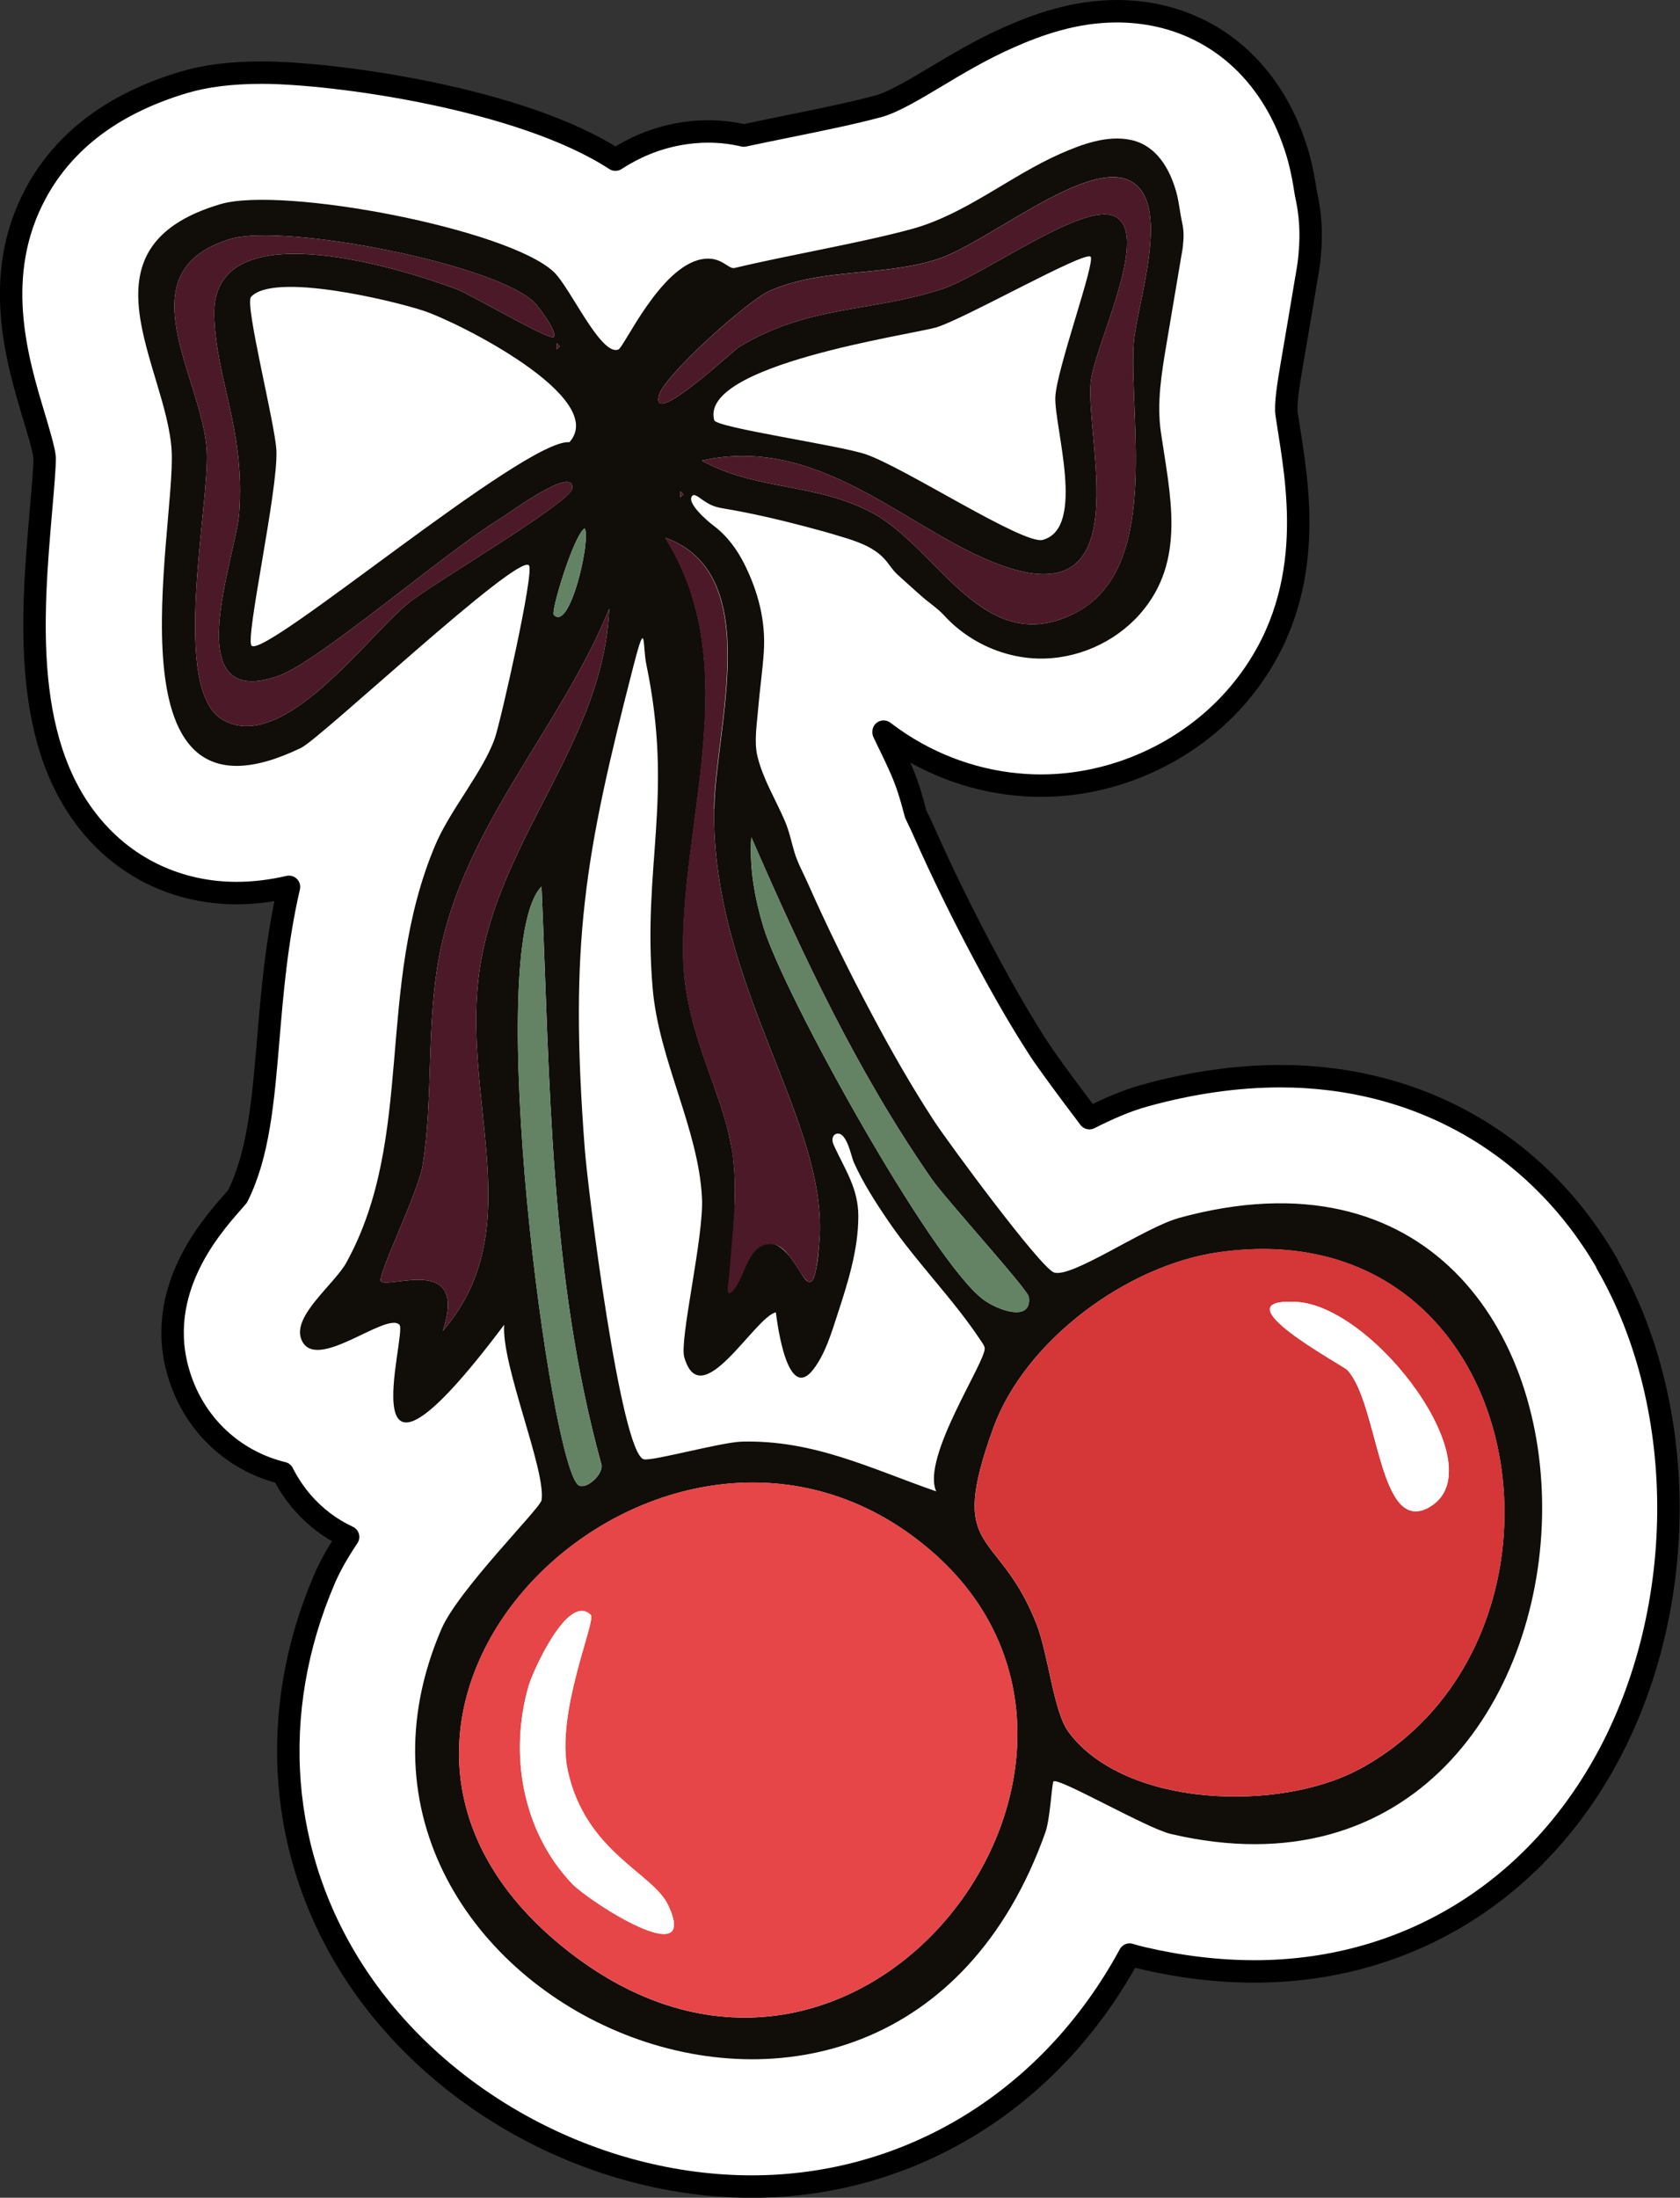 <svg xmlns="http://www.w3.org/2000/svg" id="Layer_2" data-name="Layer 2" viewBox="0 0 224.7 293.78"><rect x="0" y="0" width="224.7" height="293.78" fill="#333333" stroke="none"/><defs><style>      .cls-1 {        fill: #110e0a;      }      .cls-2 {        fill: #0f0c0d;      }      .cls-3 {        fill: #638364;      }      .cls-4 {        stroke: #000;        stroke-linecap: round;        stroke-linejoin: round;        stroke-width: 3px;      }      .cls-4, .cls-5 {        fill: #fff;      }      .cls-6 {        fill: #e64647;      }      .cls-7 {        fill: #d53637;      }      .cls-8 {        fill: #4c1928;      }    </style></defs><g id="Layer_1-2" data-name="Layer 1"><g><path class="cls-4" d="M214.96,168.93c-9.2-15.93-25.13-25.07-43.71-25.07-5.8,0-11.91.87-18.12,2.59-2.48.68-4.97,1.78-7.42,3.02-2.83-3.72-5.67-7.59-6.58-8.98-2.44-3.74-4.84-7.87-7.59-13.04-2.9-5.44-5.58-10.92-7.95-16.26-.25-.58-.53-1.16-.81-1.74-.1-.22-.21-.43-.31-.65-.05-.17-.09-.35-.14-.52-.33-1.24-.82-3.11-1.73-5.24-.57-1.32-1.15-2.5-1.65-3.54-.24-.5-.54-1.1-.77-1.6,0-.03,0-.07,0-.1.72.55,1.47,1.08,2.25,1.59,5.37,3.5,11.56,5.44,17.91,5.62.3,0,.61.01.91.01,9.85,0,19.59-4.42,26.07-11.83,10.76-12.33,8.5-26.78,7.14-35.41-.13-.82-.26-1.63-.38-2.46-.19-1.3.29-4.17.67-6.43.67-3.9,1.33-7.79,1.98-11.69.13-.71.24-1.37.32-1.98.06-.42.1-.84.13-1.26.26-2.75.1-5.38-.5-8.03-.05-.24-.08-.48-.12-.72-.16-.98-.38-2.32-.81-3.95-2.78-10.17-9.64-17.16-18.87-19.18-1.78-.38-3.62-.58-5.48-.58-5.78,0-10.74,1.85-14.46,3.49-3.65,1.61-6.88,3.54-9.73,5.25-2.95,1.76-5.74,3.43-7.73,3.97-3.42.92-7.66,1.79-12.15,2.7-1.93.39-3.9.79-5.85,1.21-1.41-.33-3.01-.55-4.77-.55-1.29,0-2.61.12-3.91.36-3.21.58-6.03,1.82-8.49,3.41-12.62-8.24-37.76-11.63-47.26-11.63-4.09,0-7.5.42-10.4,1.28-9.35,2.77-16.03,7.75-19.85,14.82-5.92,10.95-2.54,22.24-.3,29.7.56,1.87,1.41,4.68,1.47,5.66.03,1.03-.25,4.31-.46,6.71-1.24,14.34-2.79,32.18,7.56,43.46,4.76,5.19,11.35,8.04,18.57,8.04,2.29,0,4.62-.28,7.01-.83-1.66,7.2-2.24,14.09-2.77,20.42-.69,8.22-1.3,15.37-4.11,20.96-.21.25-.49.56-.71.82-3.05,3.47-11.16,12.69-6.63,24.4,2.32,6,7.33,10.29,13.39,11.76.68,1.35,1.54,2.67,2.63,3.93,1.71,1.97,3.8,3.54,6.11,4.61-1.28,1.9-2.35,3.75-3.15,5.6-7.7,17.89-6.18,37.18,4.17,52.91,11.33,17.21,32.13,28.33,52.99,28.33s39.87-11.37,50.52-31.01c.53.17,1.06.31,1.57.43,5.14,1.21,10.22,1.82,15.11,1.82h0c19.54,0,36.46-9.9,46.42-27.15,11.68-20.22,11.97-47.95.72-67.45Z"></path><g><path class="cls-2" d="M158.24,31.01v1.22c0-.63,0-1.12,0-1.22ZM99.64,68.16c.28.05.58.04.88.03.13,0,.24-.02.37-.03h-1.25Z"></path><path class="cls-8" d="M158.24,32.23v2.91c-.02-.74,0-1.98,0-2.91Z"></path><path class="cls-8" d="M158.24,32.23v-1.22c0,.1,0,.59,0,1.22Z"></path><path class="cls-8" d="M99.64,68.16h1.25c-.13,0-.24.02-.37.03-.3.02-.61.02-.88-.03Z"></path><path class="cls-8" d="M102.12,68.16h-1.22c.42-.03.84-.06,1.22,0Z"></path><path class="cls-1" d="M157.62,162.84c-4.6,1.27-14.45,8.16-16.69,7.24-1.89-.79-14.14-17.38-16.04-20.3-3.02-4.63-5.76-9.45-8.35-14.33-3.04-5.7-5.89-11.51-8.51-17.42-.59-1.33-1.36-2.71-1.77-4.09-.42-1.41-.69-2.81-1.28-4.18-1.23-2.88-2.92-5.59-3.67-8.65-.48-1.97-.06-4.41.1-6.43.21-2.51.58-5.01.75-7.53.27-4.11-.74-8.03-2.59-11.73-.99-1.98-2.35-3.83-4.15-5.17-.59-.43-3.76-3.07-2.81-3.99.3-.29.99.32,1.22.47,1.16.8,1.67,1.03,3.07,1.26,3.62.61,7.22,1.45,10.77,2.38,1.64.43,3.27.88,4.89,1.38,1.98.59,4.11,1.3,5.59,2.81.75.77,1.16,1.61,1.98,2.33,1.08.96,2.14,1.95,3.24,2.9,1.02.89,2.05,1.54,2.92,2.49,1,1.1,2.15,2.06,3.41,2.88,2.7,1.75,5.88,2.78,9.11,2.87,5.16.14,10.32-2.13,13.71-6.01,6.19-7.09,3.97-15.84,2.75-24.24-.57-3.91.09-7.89.74-11.75.66-3.91,1.32-7.82,1.98-11.73.09-.51.18-1,.23-1.44v-.12c.12-1,.13-1.92-.12-3.04-.29-1.3-.4-2.65-.75-3.95-.87-3.15-2.64-6.29-6.07-7.04-3.18-.69-6.6.58-9.46,1.84-6.72,2.97-12.77,8.14-19.9,10.07-6.96,1.89-16.07,3.39-23.66,5.2-.9.21-1.76-1.65-4.4-1.17-5.59,1.02-10.38,11.77-11.15,12.07-2.35.93-6.44-8.29-8.63-10.36-6.13-5.78-36.33-11.52-44.6-9.07-19.63,5.81-7.1,21.78-6.52,33.04.54,10.57-9.17,52.44,17.31,39.64,2.68-1.3,29.06-26.12,30.48-24.39.74.91-3.82,20.97-4.56,23.08-1.56,4.48-6,9.62-7.97,14.3-8.09,19.17-2.64,38.96-11.88,55.79-1.58,2.89-7.26,7.13-6.05,10.26,1.8,4.68,11.3-3.7,13.13-1.93,1.15,1.12-7.64,28.84,14.02,0-.42,5.35,5.63,19.51,4.99,23.47-.18,1.08-11.11,11.94-13.39,17.21-21.25,49.36,59.83,86.14,80.79,27.15.64-1.83.85-6.51,1.07-6.77.56-.65,12.48,6.26,15.68,7.01,64.42,15.15,67.69-100.69,1.03-82.32ZM100.48,111.89c6.94,15.95,14.14,31.3,24.08,45.64,1.93,2.79,12.91,14.83,13.05,15.85.43,3.39-4.13,1.81-6.11.32-6.96-5.21-26.69-40.81-29.4-49.81-1.17-3.89-1.89-7.9-1.61-11.99ZM95.5,108.14c-.25,23.89,15.4,41.69,14.09,57.84-.02.25-.04.49-.06.72-.07.92-.15,1.85-.34,2.76-.05.27-.11.51-.16.72,0,.04-.02.08-.03.12,0,.04-.03.09-.04.14-.03.11-.06.2-.09.28-.04.13-.1.26-.18.37-.12.2-.26.28-.4.27h-.04c-.42-.04-.78-.67-.98-.97-.04-.05-.07-.11-.1-.16-.44-.65-.94-1.5-1.5-2.23-.47-.57-1.05-1.14-1.7-1.51-.03,0-.05-.02-.07-.03-.84-.46-1.76-.55-2.67.19-.61.5-1,1.22-1.32,1.95-.31.72-.58,1.48-1.03,2.14-.12.18-.29.38-.51.36-.2-.02-.35-.21-.38-.41-.04-.23.04-.48.03-.71,0-.24,0-.48,0-.72,0-.48,0-.96.03-1.44.03-1.03.06-2.05.1-3.07.05-1.47.12-2.94.13-4.42.05-1.71,0-3.4-.18-5.08-.02-.28-.05-.56-.09-.84-.05-.38-.11-.75-.19-1.13-.12-.65-.25-1.3-.41-1.96-.1-.38-.2-.77-.3-1.15-.09-.33-.19-.66-.29-.99-.15-.5-.31-1-.47-1.51-.42-1.26-.88-2.53-1.33-3.83-.39-1.1-.79-2.2-1.16-3.31-.12-.35-.23-.7-.34-1.05-.05-.16-.11-.32-.15-.48-.16-.51-.31-1.02-.46-1.54-.1-.32-.19-.67-.28-1,0-.02,0-.03,0-.04-.14-.55-.28-1.09-.4-1.64-.25-1.13-.46-2.27-.6-3.41-.04-.23-.06-.47-.08-.71-.03-.23-.04-.46-.06-.7-.04-.37-.05-.73-.07-1.1-.78-18.31,8.53-39.62-2.44-56.98,13.43,4.83,6.67,25.51,6.56,36.28ZM90.99,66.5v-.82l.41.41-.41.41ZM88.11,52.9c.62-2.62,11.91-12.75,14.85-14.03,7.02-3.07,14.84-1.88,22.24-4.16,6.58-2.04,19.64-13.12,25.59-10.69,6.39,2.62,1.06,16.95.82,22.24-.48,10.84,3.54,30.05-7.97,35.77-12.06,5.99-18.07-8.56-26.77-13.36-7.52-4.16-15.82-3.06-23-7.1,16.52-3.71,28.54,10.49,41.28,14.41,16.77,5.16,10.1-16.92,10.72-24.74.38-4.82,8.11-19.78,3.29-22.29-4.13-2.15-17.66,7.93-23.28,9.73-9.7,3.12-17.6,2.06-26.99,7.67-.81.48-11.79,10.84-10.78,6.56ZM139.49,72.17c-2.59.71-18.54-9.71-23.74-11.46-3.66-1.22-19.95-3.54-20.22-4.54-2.05-7.38,26.12-11.38,29.67-12.4,3.63-1.05,19.83-10.24,20.66-9.46.7.67-4.58,15.16-4.71,18.79-.14,4.04,4.12,17.47-1.66,19.06ZM84.79,88.78c1.65-6.4,1.15-2.42,1.65,0,3.72,17.87-.55,26.93.85,43.3.82,9.65,6.13,18.77,6.6,28.05.27,5.17-3.04,18.97-2.37,21.29,2.23,7.79,9.41-5.38,12.25-5.99.21,1.65,1.57,12.14,5.03,7.6,1.59-2.09,2.37-4.75,3.18-7.22,1.39-4.25,2.82-8.7,2.82-13.24,0-3.66-1.7-6.09-3.18-9.27-.14-.29-.28-.61-.28-.94s.17-.68.47-.78c1.43-.49,2.03,3.01,2.38,3.78,1.26,2.8,2.93,5.39,4.66,7.92,3.78,5.54,8.59,10.28,12.29,15.87.19.29.51.67.56,1.03.25,1.74-8.53,14.67-6.48,19.18-8.74-3.03-16.35-6.9-26-6.65-2.73.07-12.04,2.65-13.12,2.36-3.07-.85-7.49-36.14-7.89-41.53-2.09-27.48-.05-39.04,6.58-64.77ZM78.19,70.63c.91,1.2-1.94,13.94-4.12,11.55-.41-.46,2.64-10.59,4.12-11.55ZM74.48,45.88l.41.41-.41.41v-.82ZM76.16,59.11c-5.93-.51-40.87,29.1-42.52,27.19-.86-1,3.55-20.69,3.33-26.03-.14-3.54-4.29-19.61-3.39-20.59,3.06-3.32,18.76.46,22.98,1.83,4.6,1.49,24.92,11.67,19.6,17.6ZM54.7,80.56c-5.62,4.5-16.7,20.2-24.84,15.7-7.17-3.96-1.82-28.73-2.2-35.94-.52-9.8-11.28-23.99,3.17-28.38,7.1-2.15,35.77,3.39,40.73,8.59.59.62,3.08,3.94,2.48,4.52-.52.5-11.1-5.7-12.98-6.4-7.86-2.94-32.76-10.57-32.41,3.49.21,8.49,4.16,15.28,3.34,26.47-.42,5.8-8.45,26.53,5.25,21.75,5.38-1.89,22.33-16.56,29.45-20.89,1.51-.92,10.13-7.35,9.85-4.18-.17,1.85-18.45,12.56-21.86,15.28ZM59.22,177.91c3.43-10.23-6.98-5.66-8.26-6.61-.66-.49,4.95-11.82,5.56-15.47,1.48-9.05.44-18.74,2.27-28.26,3.31-17.16,16.26-30.35,22.69-46.2-.72,17.29-14,29.9-17.1,46.84-3.3,18.04,6.94,35.74-5.17,49.71ZM72.43,118.5c1.13,25.92,1.05,52.11,8.03,77.34.17,1.37-2.11,3.32-3.07,2.7-3.79-2.48-12.94-71.97-4.95-80.04ZM76.09,260.9c-41.03-31.97,13.24-83.68,48.32-53.7,32.49,27.76-9.14,84.23-48.32,53.7ZM181.77,236.51c-10.61,5.71-31.23,5.17-38.82-4.94-2.08-2.77-2.68-10.35-4.37-14.61-5.16-12.96-11.96-8.87-5.73-26.06,4.25-11.72,17.89-21.76,30.14-23.5,42.05-5.97,51.06,51.74,18.78,69.12Z"></path><path class="cls-6" d="M124.41,207.19c-35.09-29.98-89.35,21.73-48.32,53.7,39.18,30.53,80.82-25.94,48.32-53.7ZM76.51,251.8c-6.7-7.05-8.43-17.44-5.79-26.5.54-1.84,5.25-12.45,8.29-9.43.77.75-4.75,13.1-3.07,20.82,2.39,10.92,11.38,13.66,13.41,17.95,4.38,9.19-10.57-.46-12.84-2.84Z"></path><path class="cls-5" d="M76.51,251.8c-6.7-7.05-8.43-17.44-5.79-26.5.54-1.84,5.25-12.45,8.29-9.43.77.75-4.75,13.1-3.07,20.82,2.39,10.92,11.38,13.66,13.41,17.95,4.38,9.19-10.57-.46-12.84-2.84Z"></path><path class="cls-7" d="M163,167.39c-12.25,1.74-25.89,11.79-30.14,23.5-6.23,17.19.57,13.1,5.73,26.06,1.69,4.26,2.29,11.84,4.37,14.61,7.59,10.12,28.21,10.65,38.82,4.94,32.28-17.37,23.27-75.09-18.78-69.12ZM191.26,201.43c-6.93,4.06-6.79-13.63-11.04-18.28-.56-.62-17.53-9.68-6.85-9.12,10.51.55,26.71,22.22,17.88,27.39Z"></path><path class="cls-5" d="M191.26,201.43c-6.93,4.06-6.79-13.63-11.04-18.28-.56-.62-17.53-9.68-6.85-9.12,10.51.55,26.71,22.22,17.88,27.39Z"></path><path class="cls-8" d="M143.64,82.03c-12.06,5.99-18.07-8.56-26.77-13.36-7.52-4.16-15.82-3.06-23-7.1,16.52-3.71,28.54,10.49,41.28,14.41,16.77,5.16,10.1-16.92,10.72-24.74.38-4.82,8.11-19.78,3.29-22.29-4.13-2.15-17.66,7.93-23.28,9.73-9.7,3.12-17.6,2.06-26.99,7.67-.81.48-11.79,10.84-10.78,6.56.62-2.62,11.91-12.75,14.85-14.03,7.02-3.07,14.84-1.88,22.24-4.16,6.58-2.04,19.64-13.12,25.59-10.69,6.39,2.62,1.06,16.95.82,22.24-.48,10.84,3.54,30.05-7.97,35.77Z"></path><path class="cls-8" d="M76.56,65.28c-.17,1.85-18.45,12.56-21.86,15.28-5.62,4.5-16.7,20.2-24.84,15.7-7.17-3.96-1.82-28.73-2.2-35.94-.52-9.8-11.28-23.99,3.17-28.38,7.1-2.15,35.77,3.39,40.73,8.59.59.62,3.08,3.94,2.48,4.52-.52.5-11.1-5.7-12.98-6.4-7.86-2.94-32.76-10.57-32.41,3.49.21,8.49,4.16,15.28,3.34,26.47-.42,5.8-8.45,26.53,5.25,21.75,5.38-1.89,22.33-16.56,29.45-20.89,1.51-.92,10.13-7.35,9.85-4.18Z"></path><path class="cls-8" d="M59.22,177.91c3.43-10.23-6.98-5.66-8.26-6.61-.66-.49,4.95-11.82,5.56-15.47,1.48-9.05.44-18.74,2.27-28.26,3.31-17.16,16.26-30.35,22.69-46.2-.72,17.29-14,29.9-17.1,46.84-3.3,18.04,6.94,35.74-5.17,49.71Z"></path><path class="cls-8" d="M109.59,165.98c-.95,11.78-2.65.6-6.28.34-2.77-.2-3.41,2.93-4.4,4.86-.26.5-.55,1.05-.96,1.44-.99.92-.51-1.09-.46-1.7.2-2.38.4-4.76.59-7.14.35-4.23.35-8.33-.68-12.47-.91-3.68-2.36-7.2-3.56-10.78-1.27-3.78-2.29-7.68-2.46-11.68-.78-18.31,8.53-39.62-2.44-56.98,13.43,4.83,6.67,25.51,6.56,36.28-.25,23.89,15.4,41.69,14.09,57.84Z"></path><path class="cls-3" d="M77.38,198.54c-3.79-2.48-12.94-71.97-4.95-80.04,1.13,25.92,1.05,52.11,8.03,77.34.17,1.37-2.11,3.32-3.07,2.7Z"></path><path class="cls-3" d="M131.5,173.7c-6.96-5.21-26.69-40.81-29.4-49.81-1.17-3.89-1.89-7.9-1.61-11.99,6.94,15.95,14.14,31.3,24.08,45.64,1.93,2.79,12.91,14.83,13.05,15.85.43,3.39-4.13,1.81-6.11.32Z"></path><path class="cls-3" d="M74.07,82.18c-.41-.46,2.64-10.59,4.12-11.55.91,1.2-1.94,13.94-4.12,11.55Z"></path><polygon class="cls-8" points="91.4 66.09 90.99 66.5 90.99 65.68 91.4 66.09"></polygon><polygon class="cls-8" points="74.89 46.29 74.48 46.7 74.48 45.88 74.89 46.29"></polygon></g></g></g></svg>